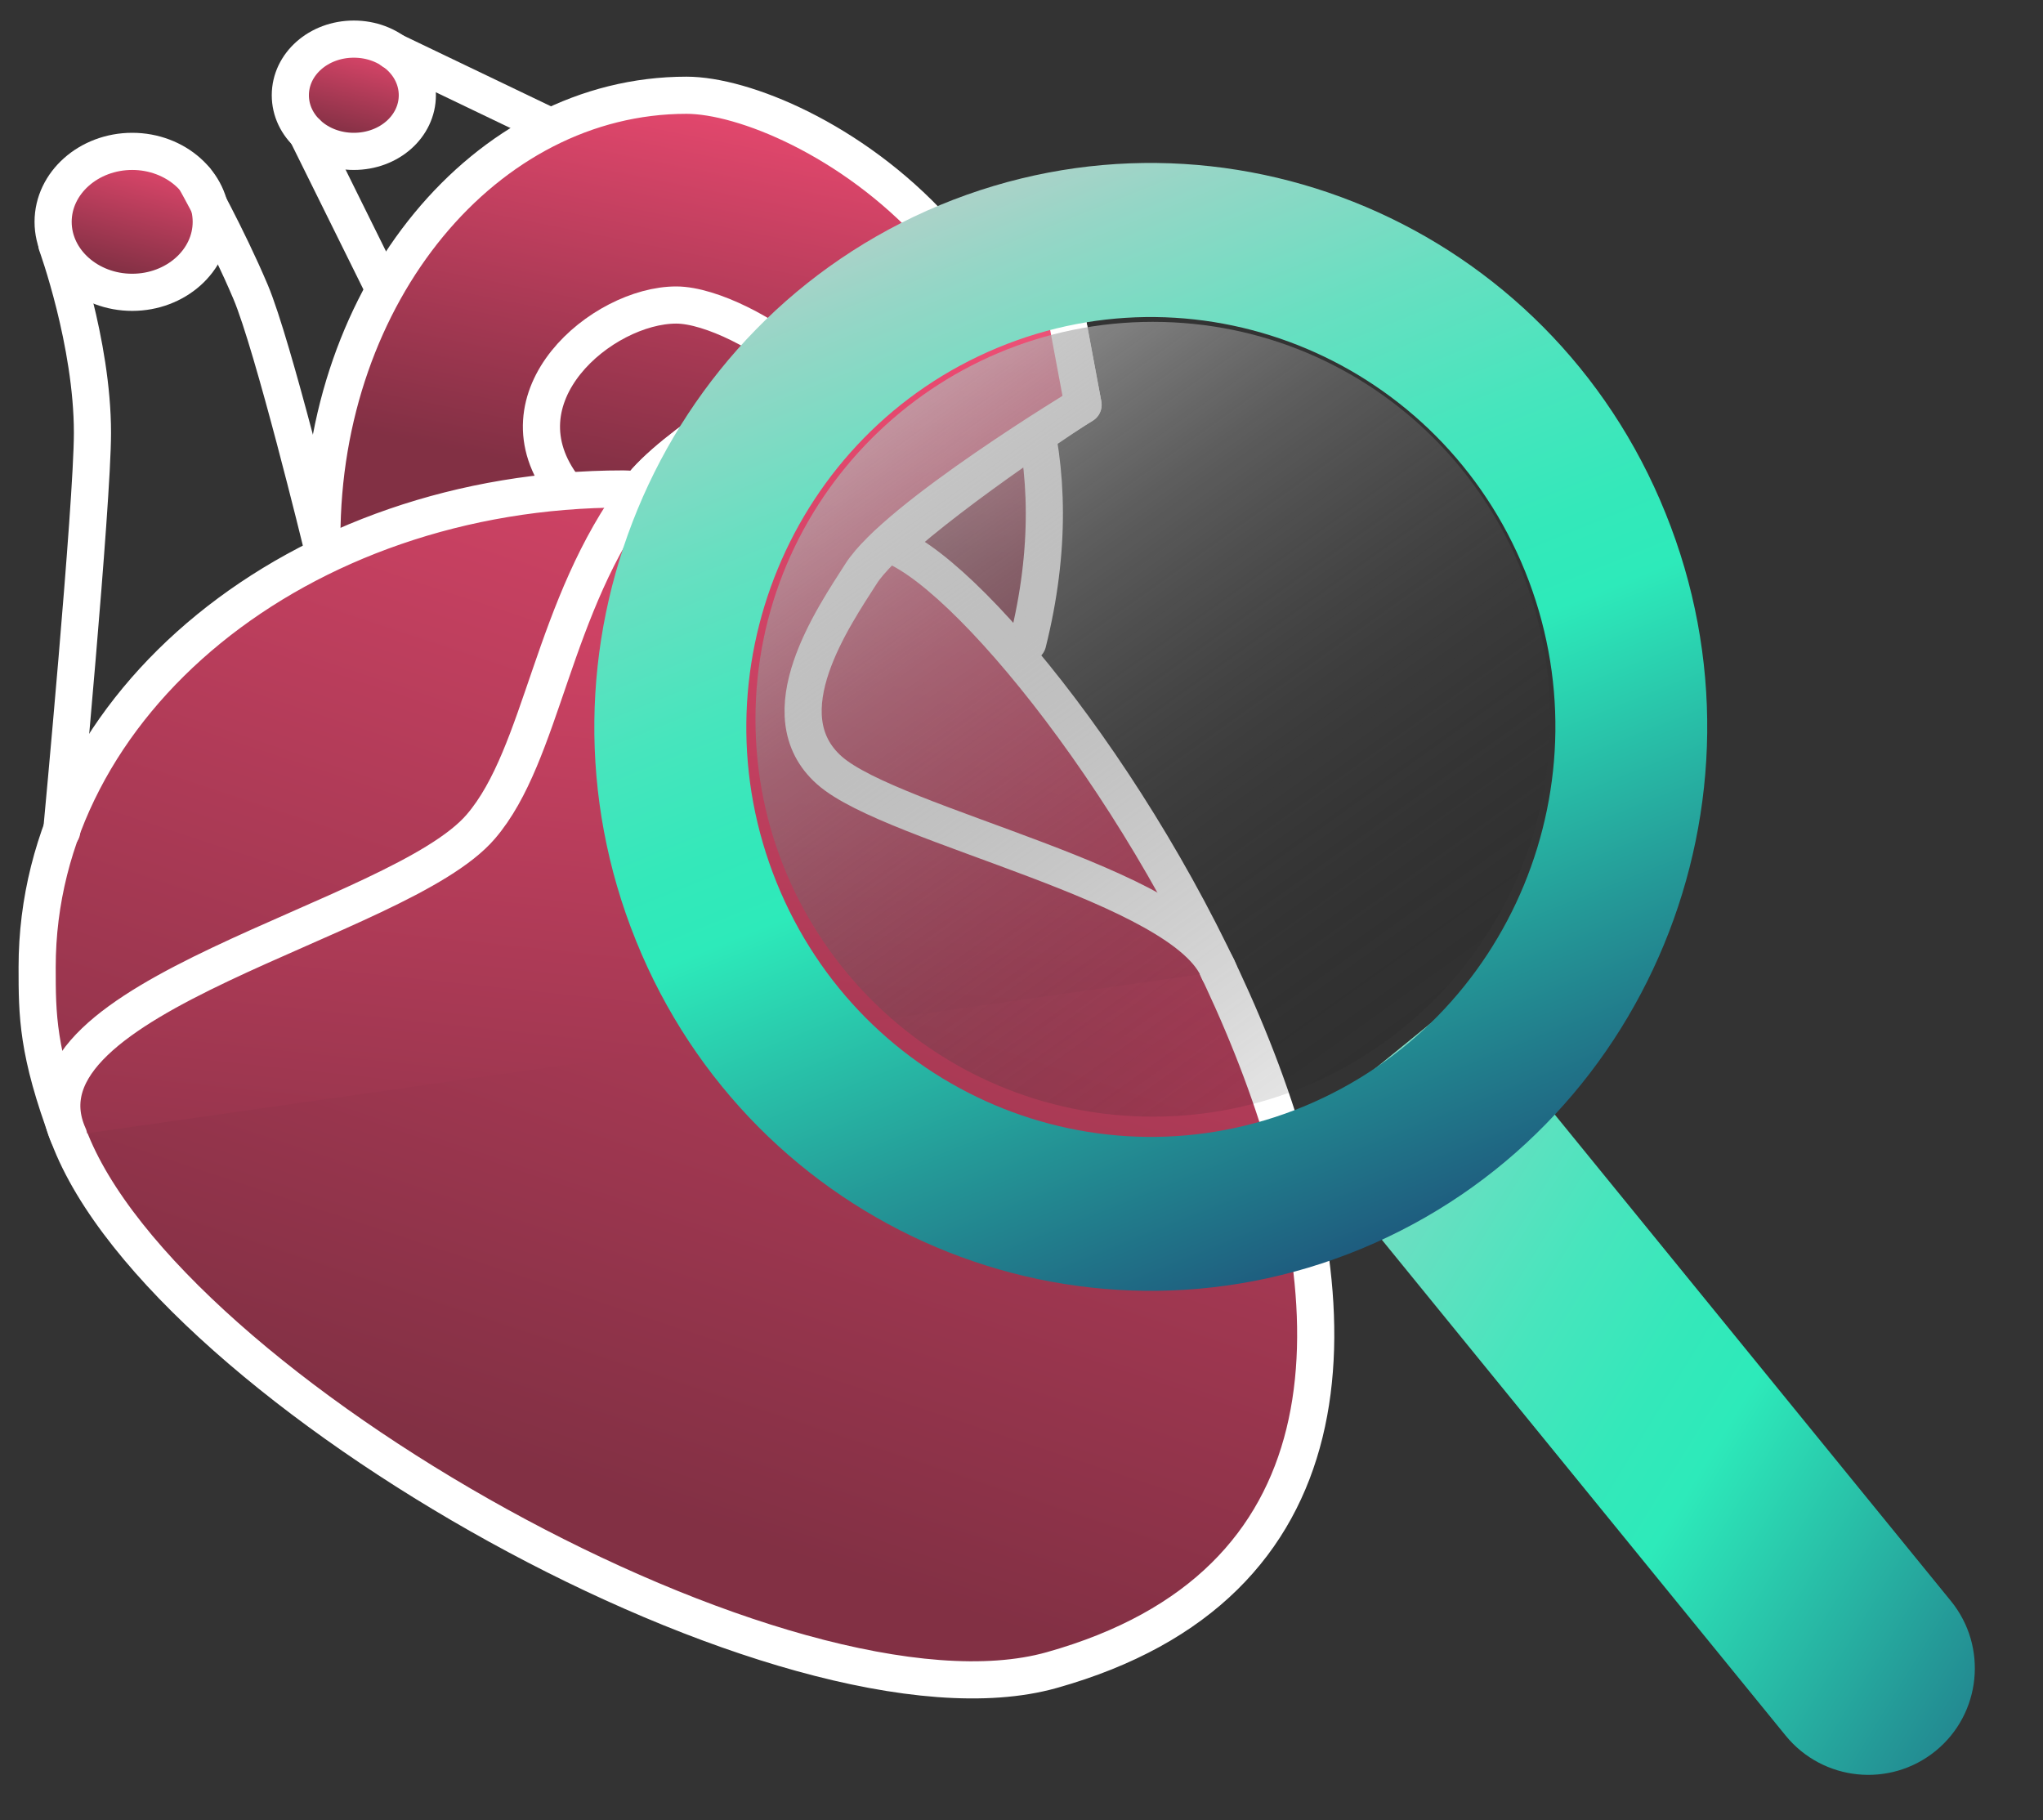 <svg width="55" height="49" viewBox="0 0 55 49" fill="none" xmlns="http://www.w3.org/2000/svg">
<rect x="0" y="0" width="55" height="49" fill="#333333" stroke="none"/>
<path d="M27.667 17.303C30.167 7.303 21.536 2.564 18.481 2.564C13.066 2.564 8.665 7.891 8.665 14.476" fill="url(#paint0_linear_3_3182)"/>
<path d="M27.667 17.303C30.167 7.303 21.536 2.564 18.481 2.564C13.066 2.564 8.665 7.891 8.665 14.476" stroke="white" stroke-linecap="round" stroke-linejoin="round"/>
<path d="M24.04 14.674C25.749 13.097 29.157 10.891 29.157 10.891L28.308 6.347C28.308 6.347 18.922 10.891 17.213 13.163V13.185C17.058 13.185 16.926 13.163 16.783 13.163C8.059 13.163 1 18.92 1 26.034C1 27.324 1 28.306 1.849 30.578C4.419 37.416 21.305 46.923 28.308 44.96C44.521 40.416 28.573 16.571 24.04 14.685V14.674Z" fill="url(#paint1_linear_3_3182)" stroke="white" stroke-linecap="round" stroke-linejoin="round"/>
<path d="M32.819 26.155C31.937 23.817 24.04 22.251 22.331 20.74C20.621 19.229 22.441 16.604 23.18 15.446C24.151 13.924 29.158 10.902 29.158 10.902L28.308 6.358C28.308 6.358 18.923 10.902 17.213 13.174C14.842 16.317 14.621 20.299 12.945 22.251C10.75 24.821 0.14 26.795 1.849 30.578" fill="url(#paint2_linear_3_3182)"/>
<path d="M32.819 26.155C31.937 23.817 24.04 22.251 22.331 20.74C20.621 19.229 22.441 16.604 23.18 15.446C24.151 13.924 29.158 10.902 29.158 10.902L28.308 6.358C28.308 6.358 18.923 10.902 17.213 13.174C14.842 16.317 14.621 20.299 12.945 22.251C10.75 24.821 0.14 26.795 1.849 30.578" stroke="white" stroke-linecap="round" stroke-linejoin="round"/>
<path d="M21.459 9.755C20.698 9.027 19.143 8.211 18.205 8.211C16.22 8.211 13.275 10.682 15.206 13.163" stroke="white" stroke-linecap="round" stroke-linejoin="round"/>
<path d="M5.687 5.972C5.687 7.02 4.728 7.869 3.559 7.869C2.39 7.869 1.43 7.02 1.43 5.972C1.43 4.924 2.39 4.075 3.559 4.075C4.728 4.075 5.687 4.924 5.687 5.972Z" fill="url(#paint3_linear_3_3182)" stroke="white" stroke-linecap="round" stroke-linejoin="round"/>
<path d="M11.235 2.564C11.235 3.402 10.474 4.075 9.526 4.075C8.577 4.075 7.816 3.402 7.816 2.564C7.816 1.726 8.577 1.053 9.526 1.053C10.474 1.053 11.235 1.726 11.235 2.564Z" fill="url(#paint4_linear_3_3182)" stroke="white" stroke-linecap="round" stroke-linejoin="round"/>
<path d="M1.662 22.372C1.662 22.372 2.489 13.56 2.489 11.652C2.489 9.215 1.529 6.579 1.529 6.579" stroke="white" stroke-linecap="round" stroke-linejoin="round"/>
<path d="M5.257 4.836C5.257 4.836 6.106 6.347 6.746 7.858C7.353 9.292 8.665 14.674 8.665 14.674" stroke="white" stroke-linecap="round" stroke-linejoin="round"/>
<path d="M8.257 3.579L10.254 7.615" stroke="white" stroke-linecap="round" stroke-linejoin="round"/>
<path d="M10.573 1.373L14.643 3.325" stroke="white" stroke-linecap="round" stroke-linejoin="round"/>
<path d="M34.871 30.514L39.32 26.89L52.521 43.099C53.521 44.326 53.336 46.135 52.109 47.135C50.881 48.135 49.072 47.95 48.072 46.722L34.871 30.514Z" fill="url(#paint5_linear_3_3182)"/>
<path d="M44.838 13.815C41.712 6.055 32.956 2.35 25.307 5.52C17.647 8.7 13.986 17.572 17.122 25.324C20.256 33.086 29.004 36.789 36.663 33.611C44.314 30.431 47.975 21.567 44.838 13.815ZM35.116 29.779C29.542 32.089 23.185 29.391 20.904 23.75C18.631 18.119 21.289 11.673 26.854 9.362C32.418 7.05 38.776 9.748 41.058 15.381C43.338 21.022 40.672 27.467 35.116 29.779Z" fill="url(#paint6_linear_3_3182)"/>
<path d="M31.036 30.06C36.944 30.06 41.733 25.27 41.733 19.362C41.733 13.454 36.944 8.664 31.036 8.664C25.128 8.664 20.338 13.454 20.338 19.362C20.338 25.27 25.128 30.06 31.036 30.06Z" fill="url(#paint7_linear_3_3182)"/>
<defs>
<linearGradient id="paint0_linear_3_3182" x1="27.614" y1="0.204" x2="24.719" y2="14.63" gradientUnits="userSpaceOnUse">
<stop offset="0.024" stop-color="#FA86A2"/>
<stop offset="0.245" stop-color="#EA4970"/>
<stop offset="1" stop-color="#823044"/>
</linearGradient>
<linearGradient id="paint1_linear_3_3182" x1="38.5" y1="-1.354" x2="23.89" y2="42.785" gradientUnits="userSpaceOnUse">
<stop offset="0.024" stop-color="#FA86A2"/>
<stop offset="0.245" stop-color="#EA4970"/>
<stop offset="1" stop-color="#823044"/>
</linearGradient>
<linearGradient id="paint2_linear_3_3182" x1="35.606" y1="1.56" x2="31.569" y2="39.526" gradientUnits="userSpaceOnUse">
<stop offset="0.024" stop-color="#FA86A2"/>
<stop offset="0.245" stop-color="#EA4970"/>
<stop offset="1" stop-color="#823044"/>
</linearGradient>
<linearGradient id="paint3_linear_3_3182" x1="6.068" y1="3.323" x2="4.9" y2="7.798" gradientUnits="userSpaceOnUse">
<stop offset="0.024" stop-color="#FA86A2"/>
<stop offset="0.245" stop-color="#EA4970"/>
<stop offset="1" stop-color="#823044"/>
</linearGradient>
<linearGradient id="paint4_linear_3_3182" x1="11.541" y1="0.454" x2="10.617" y2="4.022" gradientUnits="userSpaceOnUse">
<stop offset="0.024" stop-color="#FA86A2"/>
<stop offset="0.245" stop-color="#EA4970"/>
<stop offset="1" stop-color="#823044"/>
</linearGradient>
<linearGradient id="paint5_linear_3_3182" x1="13.404" y1="12.608" x2="110.263" y2="71.888" gradientUnits="userSpaceOnUse">
<stop offset="0.162" stop-color="#FCC4D3"/>
<stop offset="0.194" stop-color="#CECCCD"/>
<stop offset="0.238" stop-color="#95D6C6"/>
<stop offset="0.279" stop-color="#68DFC1"/>
<stop offset="0.316" stop-color="#47E5BD"/>
<stop offset="0.346" stop-color="#34E8BA"/>
<stop offset="0.367" stop-color="#2DEABA"/>
<stop offset="0.438" stop-color="#249897"/>
<stop offset="0.512" stop-color="#1C4876"/>
<stop offset="0.565" stop-color="#171661"/>
<stop offset="0.591" stop-color="#150359"/>
</linearGradient>
<linearGradient id="paint6_linear_3_3182" x1="16.181" y1="-17.331" x2="57.623" y2="85.984" gradientUnits="userSpaceOnUse">
<stop offset="0.162" stop-color="#FCC4D3"/>
<stop offset="0.194" stop-color="#CECCCD"/>
<stop offset="0.238" stop-color="#95D6C6"/>
<stop offset="0.279" stop-color="#68DFC1"/>
<stop offset="0.316" stop-color="#47E5BD"/>
<stop offset="0.346" stop-color="#34E8BA"/>
<stop offset="0.367" stop-color="#2DEABA"/>
<stop offset="0.438" stop-color="#249897"/>
<stop offset="0.512" stop-color="#1C4876"/>
<stop offset="0.565" stop-color="#171661"/>
<stop offset="0.591" stop-color="#150359"/>
</linearGradient>
<linearGradient id="paint7_linear_3_3182" x1="6.108" y1="-15.48" x2="65.336" y2="67.305" gradientUnits="userSpaceOnUse">
<stop offset="0.232" stop-color="white"/>
<stop offset="0.291" stop-color="#C9C9C9" stop-opacity="0.79"/>
<stop offset="0.375" stop-color="#828282" stop-opacity="0.512"/>
<stop offset="0.451" stop-color="#4A4A4A" stop-opacity="0.292"/>
<stop offset="0.516" stop-color="#212121" stop-opacity="0.133"/>
<stop offset="0.567" stop-color="#090909" stop-opacity="0.036"/>
<stop offset="0.598" stop-opacity="0"/>
</linearGradient>
</defs>
</svg>
